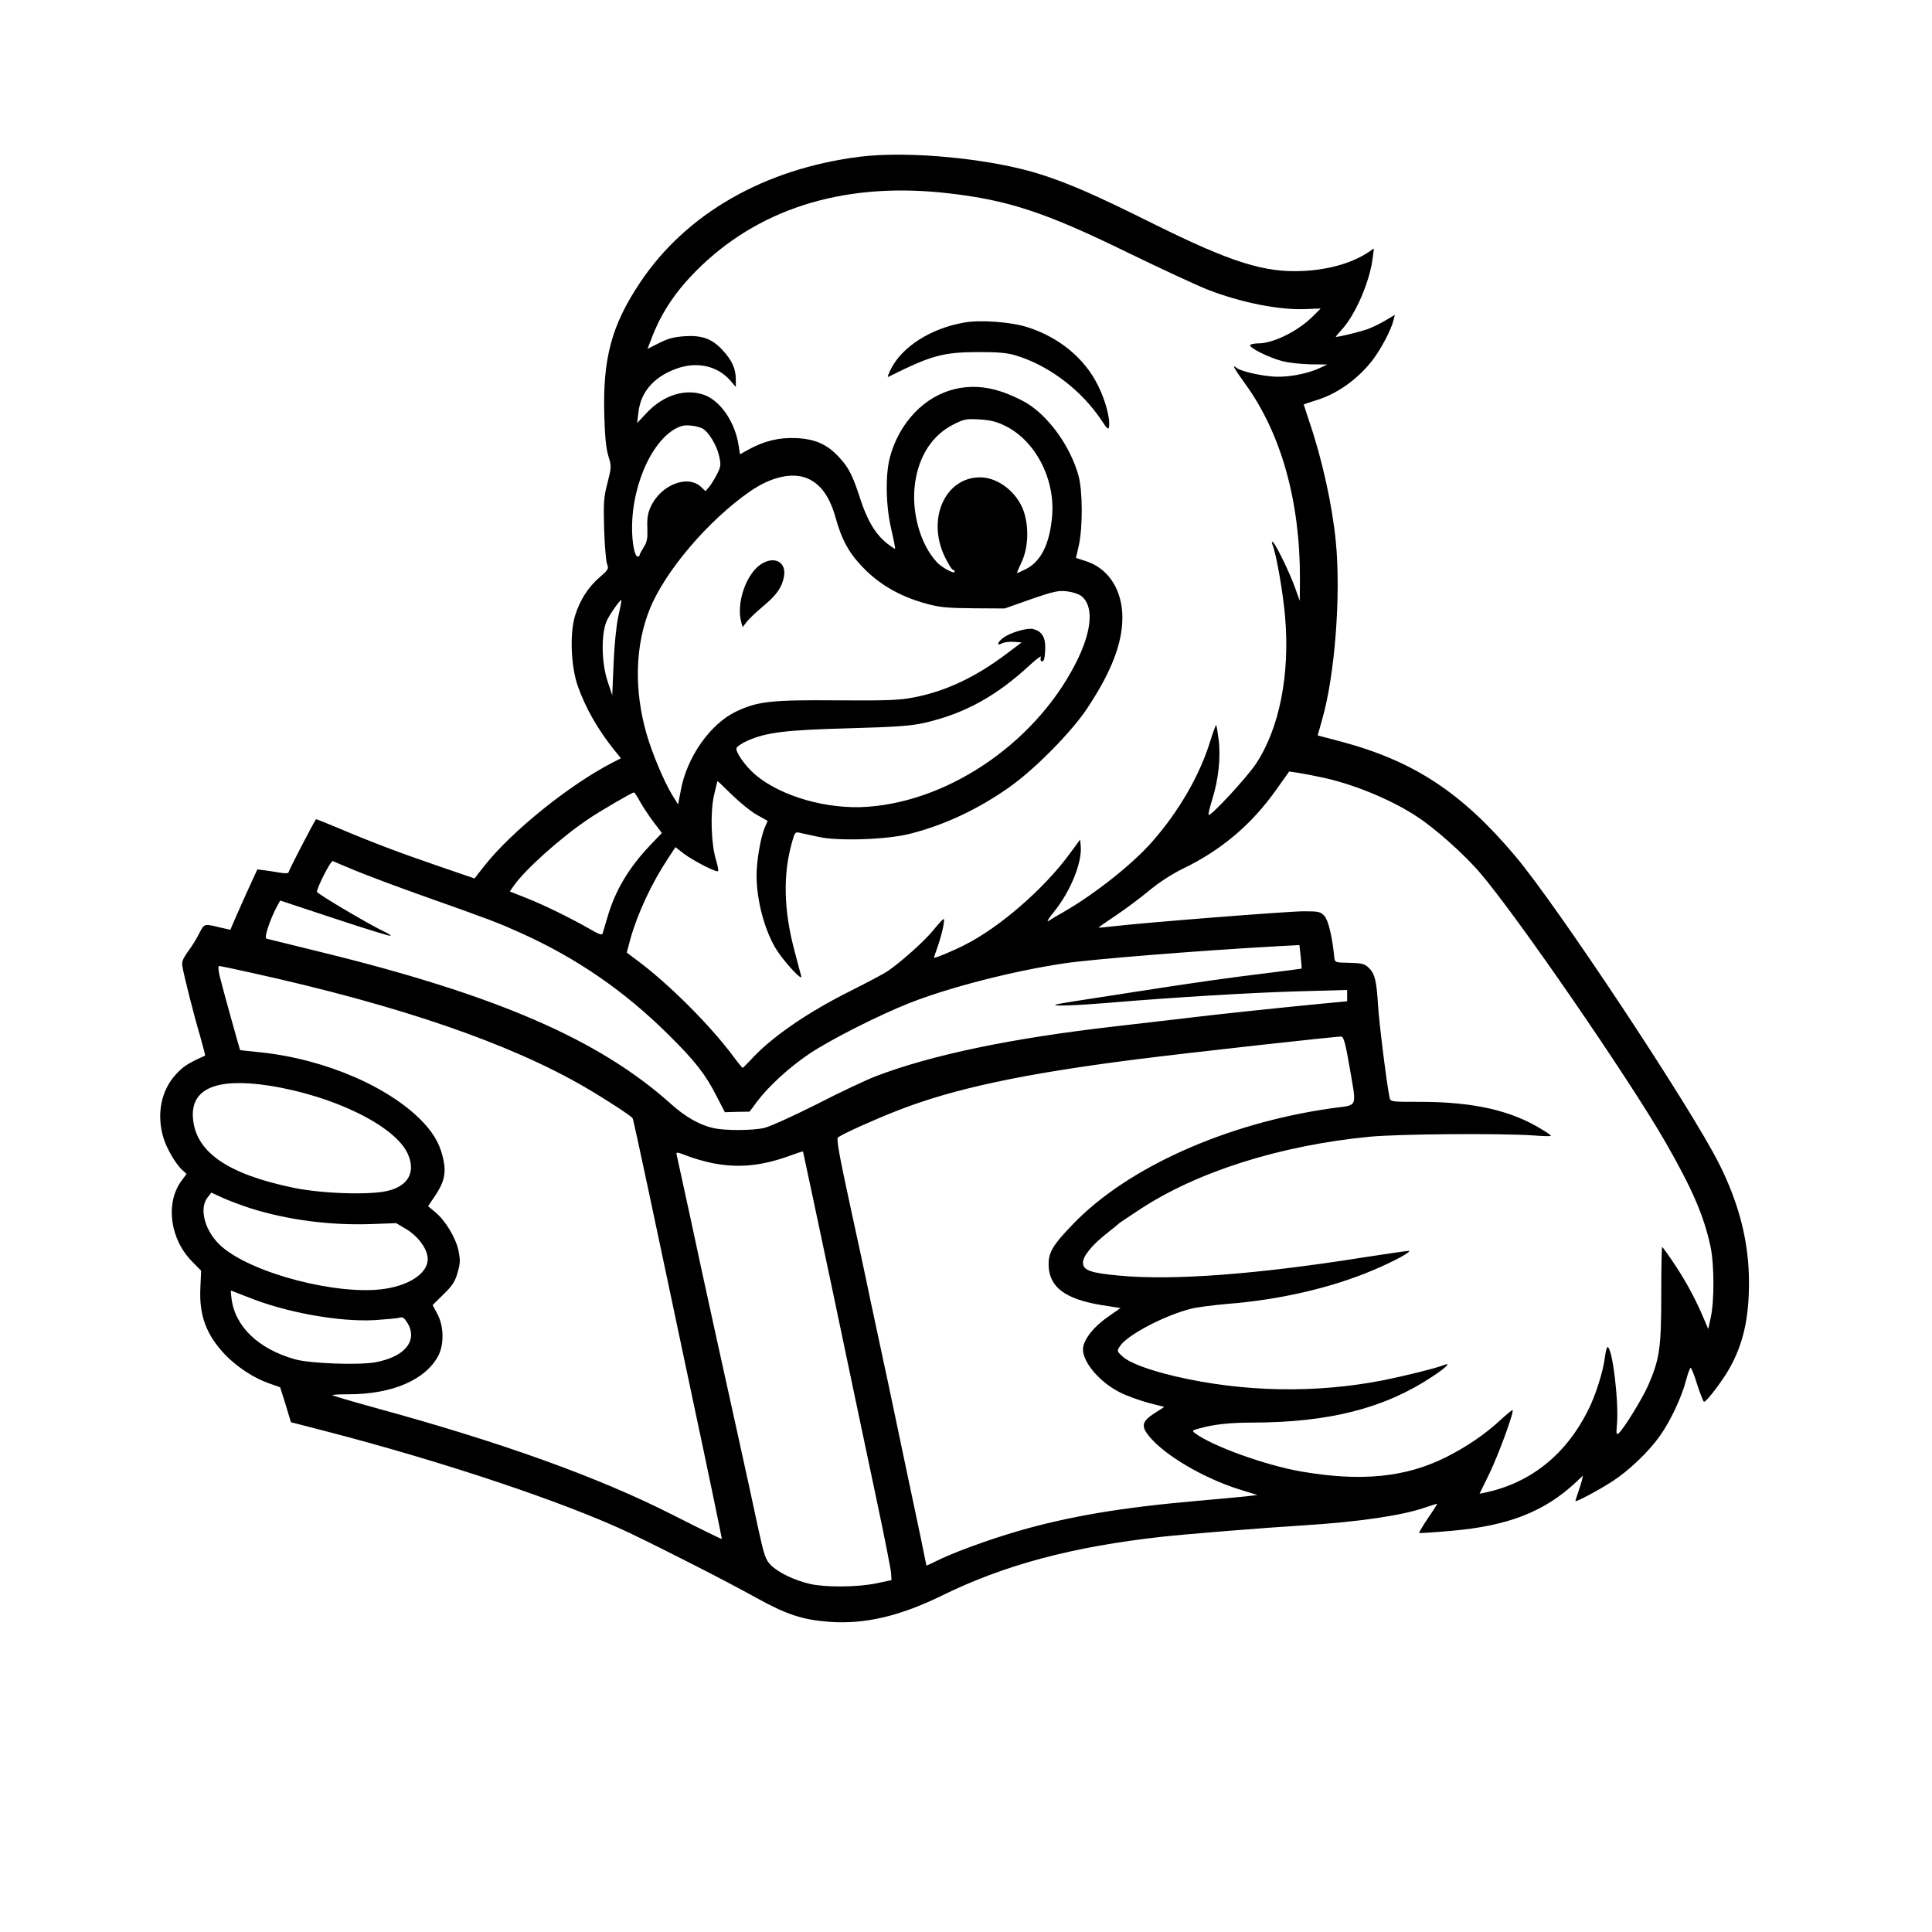 <?xml version="1.0" encoding="UTF-8" standalone="yes"?>
<svg version="1.0" xmlns="http://www.w3.org/2000/svg" width="1024" height="1024" viewBox="0 0 1024 1024" preserveAspectRatio="xMidYMid meet">
  <g transform="translate(0,1024) scale(0.1,-0.1)" fill="#000000" stroke="none">
    <path d="M4555 9409 c-504 -64 -918 -301 -1162 -666 -152 -227 -199 -403 -190
-708 3 -112 10 -176 22 -214 16 -52 16 -56 -5 -140 -20 -75 -22 -104 -18 -246
3 -88 10 -172 16 -186 9 -23 6 -29 -38 -67 -63 -54 -106 -122 -132 -205 -29
-95 -22 -269 14 -372 42 -119 108 -234 195 -342 l34 -42 -43 -22 c-228 -117
-538 -366 -683 -551 l-50 -64 -195 67 c-205 70 -352 126 -534 203 -60 25 -110
45 -111 44 -16 -23 -145 -272 -145 -280 0 -7 -15 -8 -43 -4 -23 4 -60 10 -83
13 l-40 5 -61 -133 c-33 -74 -65 -146 -71 -161 l-11 -26 -58 13 c-81 20 -80
20 -107 -32 -13 -27 -40 -70 -60 -97 -28 -39 -34 -56 -29 -80 9 -51 60 -254
93 -365 16 -58 29 -105 27 -106 -93 -42 -116 -57 -156 -101 -77 -84 -102 -210
-65 -334 17 -57 67 -143 102 -173 l21 -19 -29 -39 c-84 -117 -59 -307 58 -425
l48 -49 -4 -92 c-7 -147 32 -249 133 -355 63 -64 147 -120 228 -149 l62 -22
29 -92 28 -93 182 -47 c630 -163 1273 -379 1611 -539 188 -90 508 -253 674
-345 161 -89 244 -116 386 -127 187 -14 374 30 593 137 335 165 695 261 1172
314 129 14 534 47 745 60 292 18 526 52 649 95 33 11 61 20 63 20 2 0 -19 -34
-48 -76 -28 -42 -49 -77 -47 -79 2 -2 77 3 168 11 303 26 495 101 663 258 l37
35 -6 -27 c-4 -15 -13 -44 -21 -66 -7 -21 -13 -40 -13 -42 0 -8 126 59 195
104 86 55 193 157 251 239 55 76 117 206 140 296 10 37 21 67 25 67 4 0 20
-40 35 -90 16 -49 32 -90 36 -90 13 0 97 111 134 176 73 130 104 265 104 456
0 213 -51 416 -159 631 -150 298 -855 1363 -1080 1630 -285 338 -540 505 -929
608 l-118 31 23 82 c68 234 101 662 73 947 -19 193 -73 438 -140 633 -16 50
-30 91 -30 92 0 1 30 11 68 23 111 34 221 113 299 215 46 62 96 157 109 209
l7 28 -49 -29 c-27 -16 -69 -37 -94 -46 -48 -17 -170 -46 -170 -41 0 2 14 19
31 37 72 78 148 252 164 377 l7 54 -28 -19 c-85 -57 -208 -93 -344 -100 -205
-11 -382 44 -795 249 -306 152 -442 212 -594 261 -261 85 -703 128 -966 95z
m477 -194 c316 -37 510 -101 948 -315 179 -87 367 -174 418 -194 182 -71 387
-111 528 -104 l74 3 -38 -38 c-77 -79 -211 -147 -292 -147 -21 0 -41 -4 -44
-9 -8 -13 100 -67 170 -85 34 -9 102 -16 150 -17 l89 -1 -43 -20 c-70 -32
-179 -51 -253 -43 -77 7 -164 29 -185 45 -28 24 -13 -3 47 -86 190 -263 290
-621 289 -1033 l-1 -116 -25 70 c-28 79 -103 233 -118 242 -6 4 -6 -1 -2 -13
21 -51 56 -254 67 -380 27 -309 -30 -595 -154 -782 -50 -75 -241 -281 -251
-271 -3 3 6 40 19 82 33 103 46 224 34 317 -5 40 -11 75 -13 77 -2 2 -16 -36
-31 -84 -56 -182 -167 -374 -308 -534 -105 -120 -305 -278 -472 -374 -27 -15
-61 -35 -74 -44 -17 -11 -8 5 26 47 87 108 149 261 141 347 l-3 35 -59 -80
c-136 -184 -369 -386 -554 -479 -65 -33 -162 -73 -162 -67 0 1 9 29 21 62 23
67 39 144 30 143 -3 0 -28 -27 -55 -60 -45 -56 -168 -166 -242 -217 -18 -12
-108 -60 -200 -106 -231 -116 -420 -247 -527 -366 -21 -22 -39 -40 -41 -40 -2
0 -25 28 -50 62 -123 165 -339 381 -508 507 l-56 42 19 72 c39 138 115 300
201 429 l38 58 45 -35 c51 -38 173 -101 181 -92 3 3 -2 29 -11 59 -26 85 -31
250 -11 341 10 42 18 77 19 77 2 0 36 -33 78 -74 41 -40 100 -88 131 -105 l57
-32 -16 -36 c-22 -54 -43 -176 -43 -253 0 -130 41 -286 102 -388 39 -64 142
-177 135 -147 -3 11 -19 70 -35 132 -58 215 -63 405 -15 576 15 55 18 59 42
53 14 -3 60 -13 101 -22 105 -23 360 -14 480 16 184 46 365 131 530 248 135
95 330 293 412 417 137 206 195 366 186 510 -9 134 -82 236 -193 271 l-52 17
15 66 c21 95 21 289 -2 371 -42 152 -156 312 -275 384 -31 19 -92 47 -136 61
-167 56 -335 15 -457 -112 -63 -66 -109 -150 -132 -240 -24 -93 -21 -256 8
-378 13 -55 22 -102 20 -104 -1 -1 -21 12 -44 30 -60 48 -104 122 -140 234
-41 126 -61 166 -113 222 -63 68 -125 96 -227 101 -92 4 -170 -15 -257 -63
l-41 -23 -7 46 c-18 122 -94 235 -180 268 -99 37 -217 2 -307 -94 l-51 -54 7
58 c13 112 89 194 216 235 103 32 205 7 270 -67 l30 -35 0 41 c0 55 -20 100
-70 154 -56 61 -109 80 -202 74 -55 -4 -88 -12 -134 -36 l-62 -31 20 52 c55
146 136 265 268 391 330 313 779 444 1312 381z m291 -1230 c164 -77 272 -285
253 -485 -13 -144 -59 -236 -138 -276 -26 -13 -48 -23 -48 -20 0 2 12 30 27
62 33 74 37 180 9 264 -35 101 -136 180 -231 180 -187 0 -285 -223 -186 -424
18 -36 36 -66 42 -66 5 0 9 -5 9 -10 0 -15 -71 23 -96 52 -88 96 -135 268
-114 417 20 145 92 255 203 311 57 29 69 31 137 27 55 -3 91 -11 133 -32z
m-1600 -16 c32 -17 76 -89 88 -144 11 -48 10 -57 -10 -97 -12 -23 -30 -54 -41
-67 l-21 -24 -23 22 c-72 68 -216 10 -268 -107 -15 -32 -19 -62 -17 -110 2
-55 -1 -74 -19 -102 -12 -19 -22 -38 -22 -42 0 -5 -4 -8 -10 -8 -16 0 -30 71
-30 152 0 245 122 496 263 540 25 8 83 1 110 -13z m555 -264 c73 -31 120 -97
153 -216 28 -100 63 -169 122 -234 94 -106 209 -175 362 -216 66 -18 109 -22
245 -23 l165 -1 139 49 c121 42 147 47 190 42 28 -3 62 -14 76 -24 65 -49 60
-171 -14 -328 -204 -429 -666 -757 -1116 -790 -215 -16 -462 55 -598 171 -53
46 -106 121 -98 141 3 8 30 26 60 39 98 43 199 56 536 65 255 7 331 13 401 29
213 49 383 143 563 311 33 30 57 47 53 38 -8 -22 9 -34 17 -12 3 9 6 38 6 65
0 54 -20 84 -64 95 -32 8 -125 -20 -159 -47 -32 -24 -36 -45 -7 -29 12 6 40
10 63 8 l42 -3 -84 -63 c-162 -122 -320 -196 -486 -228 -76 -15 -138 -18 -407
-16 -352 3 -421 -5 -536 -59 -138 -66 -262 -242 -294 -420 l-14 -73 -32 52
c-43 71 -105 218 -135 322 -67 232 -61 469 17 662 81 201 311 471 532 624 110
76 222 102 302 69z m-1001 -732 c-11 -52 -21 -155 -25 -253 l-7 -165 -25 75
c-33 101 -34 252 -4 320 17 36 69 110 78 110 1 0 -6 -39 -17 -87z m3713 -850
c170 -33 379 -118 520 -211 97 -63 253 -202 336 -300 196 -229 787 -1088 981
-1425 142 -248 204 -390 239 -554 20 -93 21 -289 1 -378 l-13 -59 -23 54 c-43
102 -93 195 -154 287 -34 51 -64 93 -67 93 -3 0 -5 -114 -5 -253 0 -282 -9
-341 -69 -479 -32 -73 -131 -233 -158 -256 -11 -8 -12 1 -8 46 11 123 -24 412
-50 412 -4 0 -10 -25 -14 -55 -8 -71 -50 -204 -89 -280 -116 -232 -300 -381
-536 -434 l-39 -8 54 111 c48 100 130 324 121 332 -2 2 -30 -21 -63 -51 -80
-75 -181 -144 -291 -199 -214 -107 -451 -130 -768 -75 -192 34 -468 134 -560
202 -19 14 -17 16 25 27 76 21 160 30 280 30 405 1 700 76 952 244 72 47 102
78 61 61 -39 -16 -204 -57 -318 -80 -360 -71 -744 -64 -1105 20 -144 34 -244
72 -281 106 -29 27 -30 29 -13 54 39 60 238 164 379 199 33 8 119 19 190 25
280 22 554 86 773 179 114 48 212 102 187 102 -11 0 -117 -16 -235 -34 -567
-90 -1012 -124 -1298 -97 -152 14 -192 28 -192 69 0 34 48 94 129 157 31 25
61 49 66 54 6 4 53 36 105 70 305 201 745 340 1218 386 153 15 693 19 870 7
50 -4 92 -5 92 -2 0 3 -19 17 -43 31 -164 103 -366 149 -651 149 -153 0 -156
0 -161 23 -14 64 -56 398 -61 488 -8 131 -17 169 -50 200 -22 21 -36 24 -102
26 -77 1 -77 2 -80 30 -11 110 -32 197 -53 219 -20 22 -31 24 -109 24 -82 0
-832 -59 -1005 -79 -44 -5 -81 -9 -82 -7 -1 1 39 29 90 63 51 34 130 93 177
132 53 44 119 87 178 116 204 98 366 235 496 419 l69 97 41 -6 c23 -4 75 -13
116 -22z m-3597 -133 c15 -27 47 -75 71 -107 l44 -58 -62 -65 c-113 -119 -185
-239 -226 -380 -12 -41 -24 -81 -26 -88 -3 -10 -22 -3 -66 23 -105 60 -248
130 -340 166 l-86 34 21 30 c60 86 246 253 394 353 60 41 233 142 243 142 3 0
18 -22 33 -50z m-1508 -365 c61 -25 218 -84 350 -131 373 -132 403 -144 519
-196 301 -135 556 -310 793 -546 138 -137 192 -206 251 -322 l44 -85 65 2 66
1 40 54 c60 80 171 182 277 253 112 75 367 204 531 269 215 84 546 169 819
210 146 22 719 68 1136 91 l111 6 7 -62 c4 -33 6 -62 4 -63 -2 -1 -88 -12
-193 -25 -200 -24 -393 -52 -715 -102 -107 -17 -238 -37 -290 -45 -52 -8 -99
-16 -105 -19 -23 -9 116 -4 282 10 355 30 763 54 1011 61 l252 7 0 -30 0 -30
-127 -12 c-220 -21 -591 -60 -758 -81 -88 -10 -243 -28 -345 -40 -551 -63
-972 -151 -1270 -265 -49 -19 -190 -85 -312 -148 -123 -62 -247 -118 -276
-125 -65 -15 -211 -15 -271 -1 -73 16 -150 60 -225 128 -380 341 -926 578
-1864 807 -147 36 -273 67 -280 69 -13 5 17 96 54 167 l19 35 293 -97 c160
-53 292 -94 292 -90 0 4 -12 12 -27 19 -75 34 -363 204 -363 214 0 24 74 168
84 163 6 -3 61 -26 121 -51z m-552 -541 c785 -173 1372 -375 1772 -609 108
-63 241 -150 248 -162 3 -5 39 -170 81 -368 42 -198 148 -697 235 -1110 88
-412 158 -751 157 -752 -1 -2 -117 55 -257 126 -395 201 -906 385 -1583 570
-120 33 -221 63 -224 66 -3 3 36 5 85 5 231 0 408 76 476 204 31 60 30 155 -4
220 l-26 49 58 57 c46 45 61 67 74 114 15 51 15 67 5 118 -15 69 -70 160 -124
204 l-37 31 35 52 c49 72 61 121 47 190 -15 76 -45 133 -102 196 -174 189
-519 340 -864 377 -60 6 -111 12 -112 12 -2 1 -94 331 -109 394 -7 30 -8 52
-3 52 6 0 83 -16 172 -36z m5819 -494 c39 -230 50 -204 -94 -224 -557 -79
-1080 -313 -1369 -612 -111 -115 -133 -153 -131 -221 3 -115 87 -178 279 -210
l102 -16 -70 -49 c-77 -54 -129 -123 -129 -170 0 -70 90 -175 196 -228 35 -18
102 -42 149 -55 l86 -22 -53 -34 c-66 -43 -72 -68 -26 -123 82 -100 285 -219
473 -279 l100 -31 -70 -8 c-38 -4 -151 -14 -250 -23 -402 -35 -679 -82 -949
-160 -158 -46 -347 -115 -438 -161 -27 -14 -48 -23 -48 -21 0 2 -14 68 -30
147 -17 80 -51 240 -75 355 -80 382 -115 548 -161 760 -25 116 -49 230 -54
255 -5 25 -43 202 -85 394 -59 273 -73 351 -63 358 34 23 195 95 318 143 294
115 664 194 1262 270 266 34 1068 123 1088 121 11 -1 22 -39 42 -156z m-5727
-104 c342 -53 669 -213 736 -361 43 -95 5 -169 -103 -196 -92 -24 -348 -16
-500 15 -349 72 -519 188 -535 366 -15 159 122 219 402 176z m2347 -410 c138
-28 262 -17 413 38 38 14 70 24 71 23 1 -2 76 -355 163 -767 91 -436 150 -713
226 -1074 42 -198 77 -375 78 -395 l2 -36 -80 -17 c-102 -21 -270 -22 -353 -3
-84 20 -166 60 -206 99 -29 30 -35 47 -70 207 -20 96 -66 305 -101 464 -35
160 -93 423 -129 585 -36 162 -94 432 -130 600 -37 168 -68 312 -70 321 -3 14
4 13 53 -6 31 -13 91 -30 133 -39z m-2442 -241 c196 -61 417 -90 632 -83 l138
5 52 -31 c59 -35 106 -95 114 -146 12 -78 -82 -149 -226 -171 -244 -37 -696
79 -863 222 -89 76 -125 201 -77 262 l20 26 63 -29 c34 -15 100 -40 147 -55z
m-16 -470 c199 -81 482 -132 670 -122 61 4 121 9 133 13 18 5 26 -1 42 -27 58
-95 -14 -182 -173 -210 -91 -15 -340 -6 -421 16 -194 54 -320 174 -338 323 -3
23 -4 42 -3 42 1 0 42 -16 90 -35z"/>
    <path d="M5108 8530 c-175 -31 -325 -127 -385 -244 -13 -26 -21 -46 -16 -44
231 115 289 131 478 132 107 0 154 -4 199 -18 176 -53 348 -184 455 -345 29
-45 37 -51 39 -33 7 43 -19 140 -58 218 -71 145 -206 256 -375 310 -88 28
-252 40 -337 24z"/>
    <path d="M4034 7250 c-80 -52 -133 -208 -105 -309 l7 -25 24 31 c14 17 53 53
86 81 69 57 99 99 109 155 15 77 -49 113 -121 67z"/>
  </g>
</svg>
